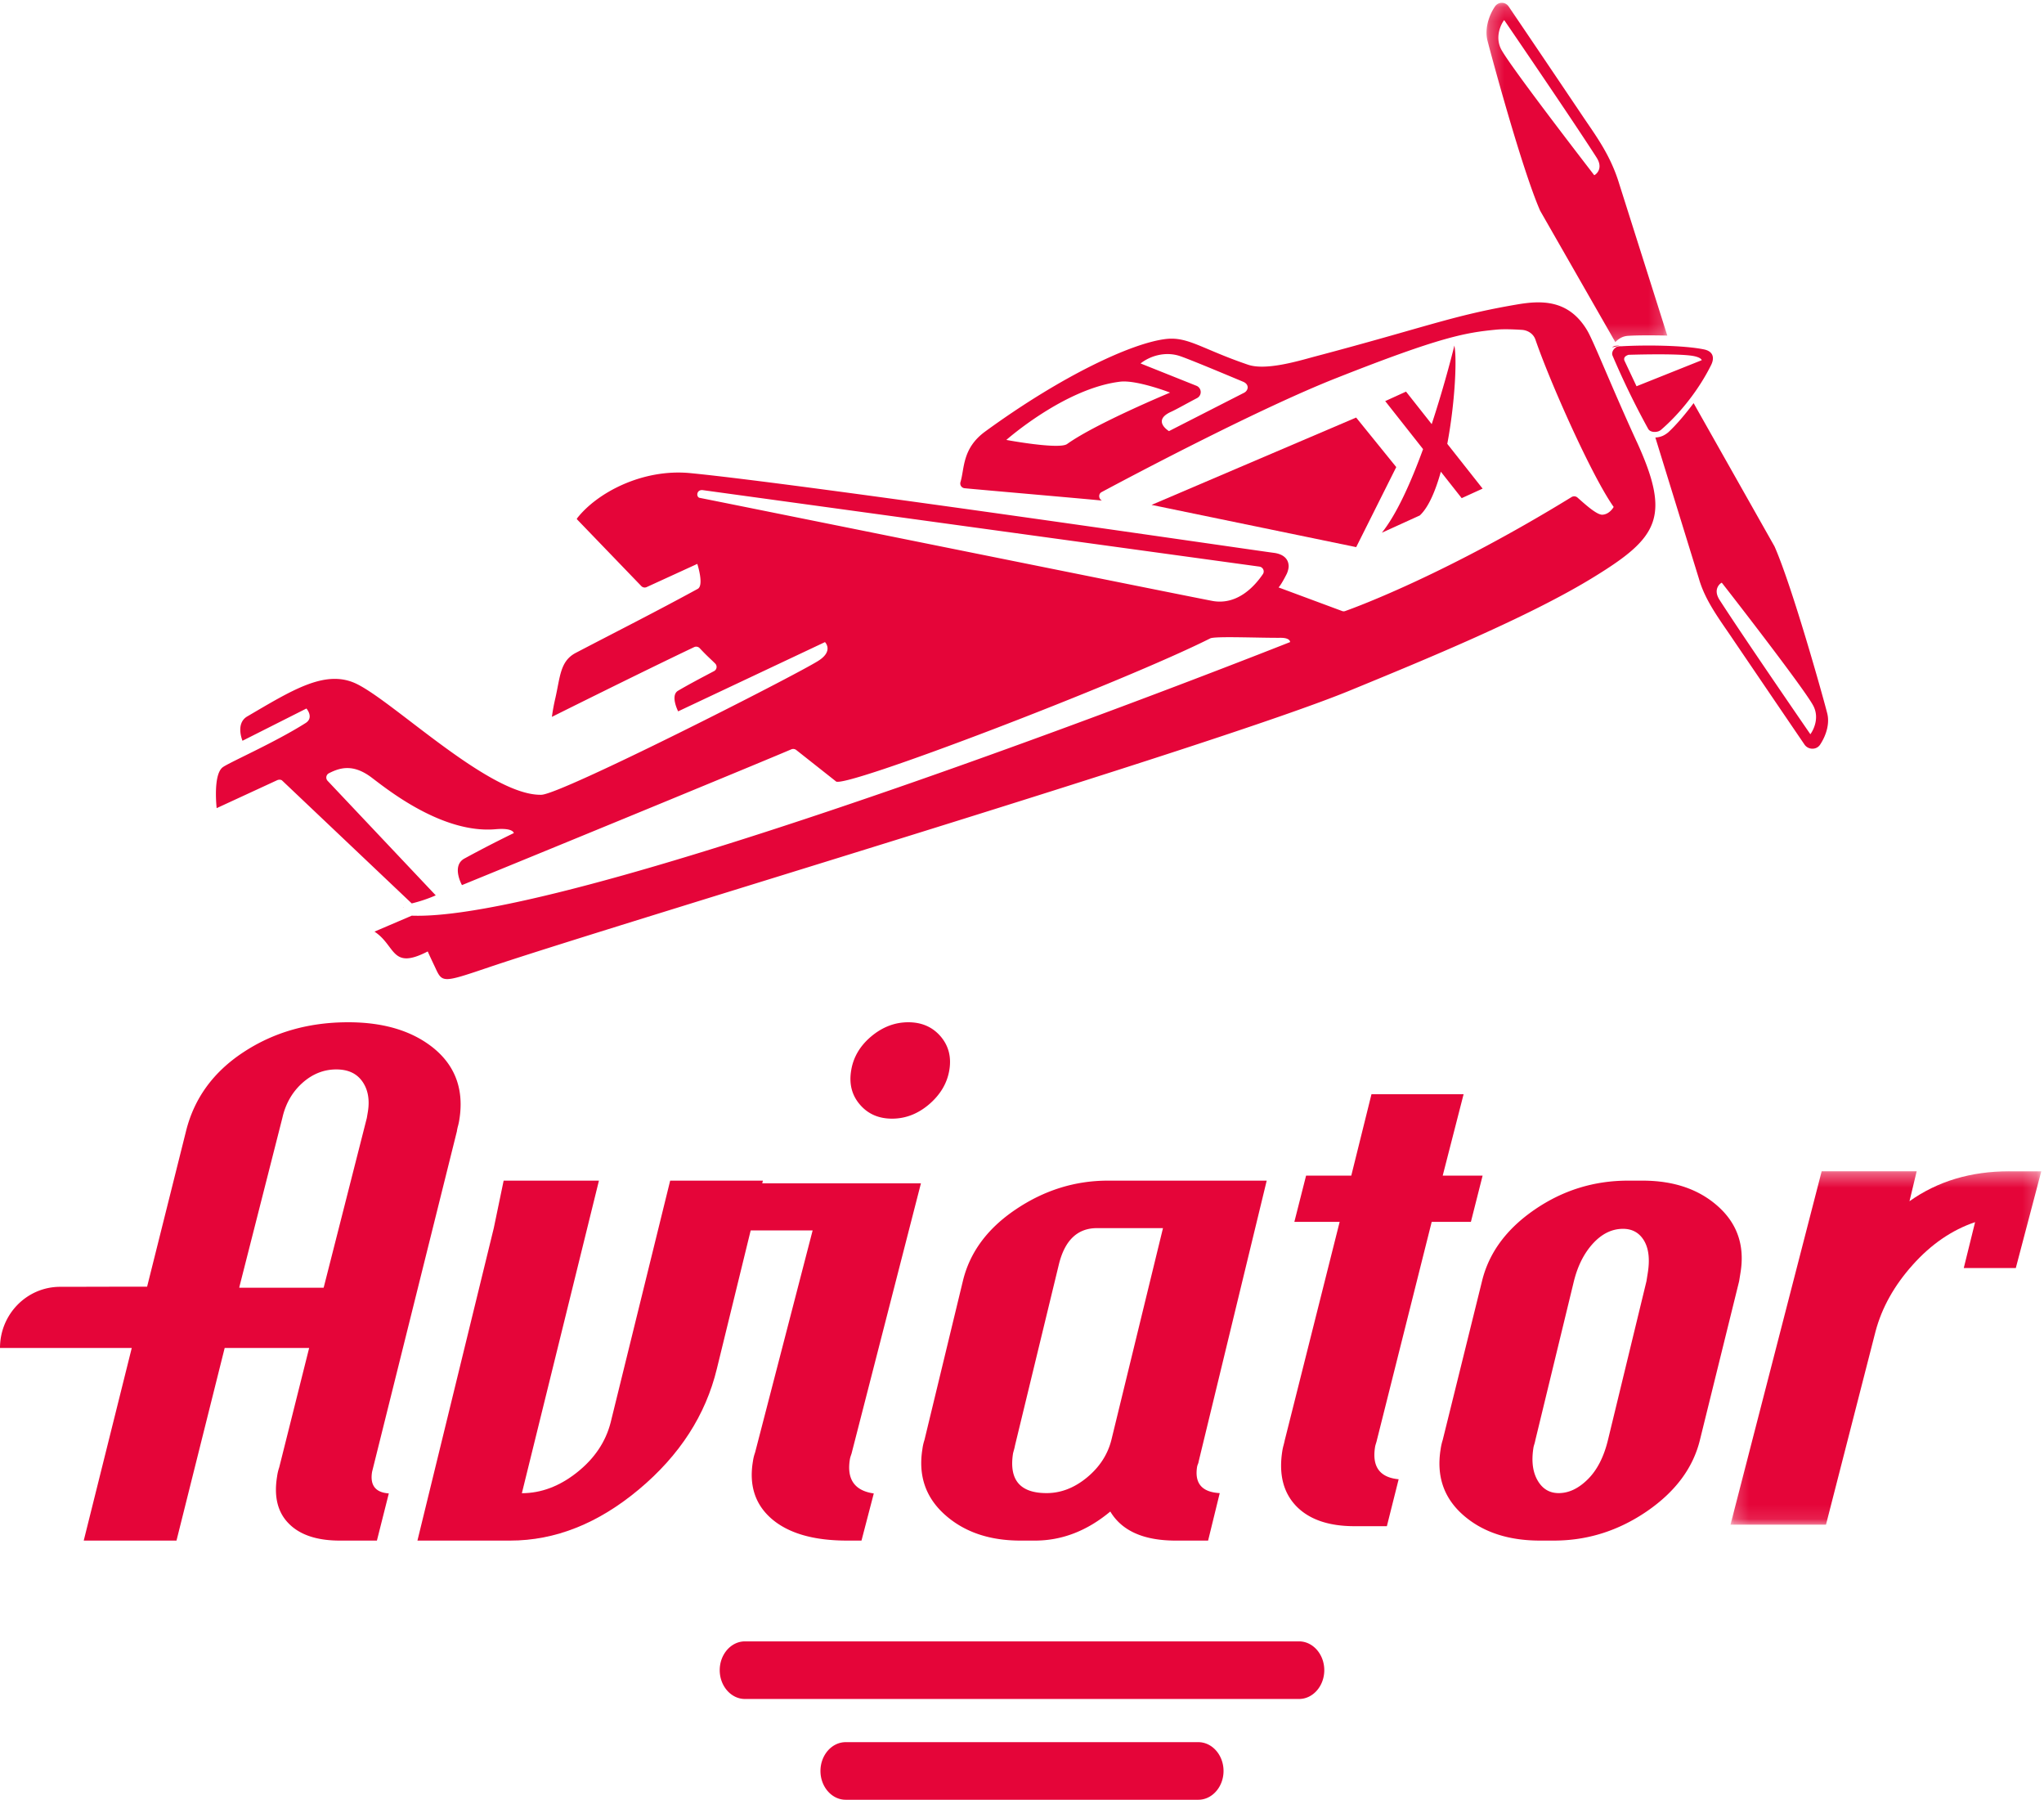 <?xml version="1.0" encoding="UTF-8"?> <svg xmlns="http://www.w3.org/2000/svg" xmlns:xlink="http://www.w3.org/1999/xlink" width="142" height="125" viewBox="0 0 142 125"><defs><path id="a" d="M.22.35h21.59v24.544H.22z"></path><path id="c" d="M.272.195h12.557v23.567H.272z"></path></defs><g fill="none" fill-rule="evenodd"><path fill="#E50539" d="M46.558 82l-4.136 16.799c-.345 1.343-1.12 2.499-2.332 3.462-1.212.963-2.494 1.448-3.835 1.448L41.609 82h-6.62l-.684 3.291L29 107h6.436c3.14 0 6.124-1.189 8.957-3.56 2.833-2.373 4.632-5.164 5.408-8.373l2.391-9.776L53 82h-6.442z"></path><path fill="#E50539" d="M65.345 71.98c-.562-.652-1.31-.98-2.243-.98-.938 0-1.792.328-2.573.98-.775.651-1.241 1.434-1.393 2.343-.163.947.04 1.74.601 2.392.556.652 1.303.98 2.236.98.939 0 1.798-.334 2.58-1.001.775-.669 1.247-1.457 1.398-2.371.152-.909-.05-1.692-.606-2.343m-6.3 29.354c.012-.066.035-.148.068-.246.034-.1.057-.16.062-.198l4.804-18.706h-11.13L52 85.458h4.455l-4 15.432a2.949 2.949 0 0 0-.146.592c-.287 1.691.157 3.033 1.326 4.03 1.169.99 2.905 1.488 5.214 1.488h1l.854-3.274c-1.337-.191-1.893-.99-1.657-2.392M77.209 100.012c-.257 1.015-.824 1.887-1.701 2.61-.878.722-1.814 1.08-2.799 1.08-1.845 0-2.62-.916-2.332-2.758.006-.027.027-.11.064-.242.038-.132.06-.232.07-.298l3.065-12.646c.418-1.638 1.295-2.46 2.633-2.46h4.585l-3.585 14.714zm5.954 1.87a.937.937 0 0 1 .06-.198.85.85 0 0 0 .053-.193L88 82H76.974c-2.296 0-4.43.667-6.405 1.997-1.979 1.329-3.204 2.994-3.68 4.99l-2.665 11.025a3.357 3.357 0 0 0-.144.64c-.294 1.837.224 3.354 1.562 4.55 1.337 1.197 3.087 1.798 5.254 1.798h1c1.878 0 3.622-.672 5.238-2.019.808 1.347 2.322 2.019 4.548 2.019h2.247l.808-3.298c-1.23-.066-1.755-.673-1.574-1.82zM114.468 88.447l-.086.54-2.674 11.025c-.286 1.18-.754 2.09-1.4 2.73-.645.64-1.318.96-2.023.96-.64 0-1.13-.293-1.47-.888-.338-.59-.43-1.34-.285-2.261.01-.067.033-.155.07-.27a2.64 2.64 0 0 0 .065-.27l2.675-11.025c.269-1.081.715-1.958 1.334-2.631.62-.672 1.313-1.01 2.083-1.01.64 0 1.125.271 1.453.812.328.546.42 1.307.258 2.288m4.898-4.649c-1.33-1.197-3.078-1.798-5.258-1.798h-1.007c-2.373 0-4.536.673-6.495 2.019-1.96 1.346-3.176 3.005-3.65 4.969l-2.728 11.024a3.805 3.805 0 0 0-.145.64c-.302 1.87.22 3.392 1.571 4.578 1.346 1.18 3.127 1.77 5.334 1.77h.958c2.341 0 4.494-.684 6.474-2.04 1.98-1.363 3.202-3.012 3.676-4.948l2.723-11.024.102-.634c.291-1.842-.226-3.359-1.555-4.556"></path><g transform="translate(120 81)"><mask id="b" fill="#fff"><use xlink:href="#a"></use></mask><path fill="#E50539" d="M19.587.35c-2.673 0-4.986.694-6.932 2.08l.499-2.08h-6.6L.221 24.895h6.633l3.444-13.428c.438-1.646 1.297-3.183 2.578-4.613 1.281-1.434 2.723-2.425 4.337-2.972l-.787 3.189h3.615l1.77-6.72h-2.224z" mask="url(#b)"></path></g><path fill="#E50539" d="M16.623 89.437l.011-.073 2.981-11.716c.22-.98.68-1.791 1.381-2.424.701-.631 1.496-.948 2.364-.948.817 0 1.413.274 1.81.833.388.547.523 1.253.388 2.097l-.074.442-2.981 11.716-.021.073h-5.859zm13.569-16.583C28.706 71.62 26.708 71 24.187 71c-2.751 0-5.168.695-7.27 2.076-2.103 1.38-3.432 3.213-3.997 5.499l-2.7 10.789c-2.28 0-4.393.01-6.036.01C1.862 89.374 0 91.28 0 93.62h9.154L5.817 107h6.444l3.348-13.38h5.869l-2.082 8.302a3.153 3.153 0 0 0-.147.632c-.23 1.402.042 2.497.827 3.277.774.78 1.956 1.169 3.535 1.169h2.574l.827-3.277c-.932-.063-1.319-.568-1.161-1.506l5.89-23.642c.01-.074.03-.2.083-.39.052-.2.073-.327.084-.4.334-2.044-.241-3.688-1.716-4.931zM100.228 81.65l1.45-5.65h-6.4l-1.402 5.65h-3.14l-.815 3.213h3.147l-3.82 15.19c-.011.065-.038.178-.081.34a3.332 3.332 0 0 0-.075.337c-.267 1.628.048 2.912.942 3.857.9.94 2.253 1.413 4.067 1.413h2.247l.819-3.26c-1.316-.124-1.862-.876-1.637-2.251.01-.065.031-.145.064-.242.027-.097.048-.156.053-.193l3.816-15.191h2.723L103 81.65h-2.772zM94.217 38L80 35.067 94.213 29 97 32.441zM28 63v.019l.028-.019z"></path><path fill="#E50539" d="M87.73 39.881c-.51.752-1.7 2.15-3.449 1.865-.853-.144-35.6-7.164-35.686-7.17-.245-.066-.212-.587.231-.534L87.5 39.354c.244.04.377.316.231.527M86.426 27.28l-5.216 2.663s-1.212-.731.152-1.345c.351-.157 1.152-.612 1.8-.949a.471.471 0 0 0-.046-.856l-3.879-1.55c.656-.52 1.675-.83 2.648-.54.563.171 2.92 1.16 4.468 1.806.477.198.364.627.073.771m-12.294 3.56c-.556.396-4.22-.285-4.22-.285s4.054-3.587 7.91-4.046c1.147-.136 3.467.758 3.467.758s-5.171 2.15-7.157 3.573m39.56-.192c-1.714-3.736-2.972-6.927-3.422-7.691-1.31-2.208-3.263-2.09-4.938-1.8-4.468.765-6.21 1.55-14.087 3.632-1.158.317-3.343.956-4.547.54-3.191-1.087-4.157-1.957-5.686-1.786-2.37.27-7.243 2.551-12.531 6.4-1.656 1.186-1.464 2.602-1.755 3.538a.332.332 0 0 0 .285.428c.767.08 9.161.806 9.545.859a.347.347 0 0 1-.192-.31c0-.112.053-.224.172-.283 2.397-1.286 11.095-5.873 16.351-7.936 7.189-2.84 8.923-3.144 11.108-3.348.51-.046 1.225-.013 1.748.02.423.033.794.29.926.678.993 2.9 3.9 9.452 5.435 11.62 0 0-.271.514-.788.54-.404.008-1.224-.75-1.734-1.199a.349.349 0 0 0-.404-.026c-8.619 5.293-14.835 7.6-15.728 7.916a.296.296 0 0 1-.225-.007l-4.402-1.634s.165-.139.576-.956c.085-.191.132-.409.125-.547-.033-.699-.708-.857-1.013-.897-1.171-.145-32.635-4.765-40.525-5.536-3.35-.336-6.534 1.37-7.911 3.157l.007.046 4.468 4.636c.1.105.252.132.378.072l3.515-1.61s.482 1.483.033 1.733c-2.92 1.595-5.746 3.02-8.48 4.449-1.1.58-1.073 1.672-1.43 3.21-.15.644-.225 1.233-.225 1.233s6.13-3.059 9.883-4.845a.336.336 0 0 1 .384.073c.536.573.712.705 1.076 1.067a.33.33 0 0 1-.079.528c-.887.467-1.8.948-2.502 1.364-.556.33.009 1.43.009 1.43l10.2-4.81s.636.625-.49 1.317C55.083 47 38.997 55.165 37.613 55.2c-3.647.092-10.531-6.743-13.02-7.784-2.099-.877-4.356.553-7.421 2.346-.834.494-.325 1.687-.325 1.687l4.442-2.24s.55.632-.066 1.014c-2.151 1.358-5.262 2.716-5.74 3.059-.7.5-.431 2.847-.431 2.847l4.202-1.94c.126-.059.285-.039.344.02l9.006 8.537a10.145 10.145 0 0 0 1.668-.56l-7.513-7.955a.334.334 0 0 1 .093-.527c.767-.39 1.688-.673 2.985.316 1.092.824 4.912 3.902 8.606 3.572 1.231-.105 1.251.27 1.251.27s-1.569.752-3.43 1.767c-.92.507-.171 1.845-.171 1.845 9.519-3.888 21.242-8.726 22.884-9.431a.345.345 0 0 1 .338.046l2.753 2.175c.39.606 19.972-6.888 26.01-9.926.337-.165 3.408-.027 4.891-.04.682 0 .656.297.656.297s-49.006 19.45-61.028 19.001l-.02.013-2.561 1.095c1.503.988 1.145 2.695 3.7 1.377.152.35.331.719.517 1.114.496 1.075.496 1.081 3.746-.02 9.195-3.097 50.548-15.403 59.81-19.219 5.229-2.148 12.458-5.114 16.966-7.896 4.448-2.735 5.355-4.146 2.939-9.412M112.278 24.01c-.047.009-.102.018-.149.037a.385.385 0 0 0-.129.084l.5-.131c-.084 0-.148.01-.222.01M125.837 50.893l-.066.104-.073-.104c-.046-.066-4.593-6.67-6.237-9.227-.497-.771.086-1.157.086-1.157l.066-.04.047.06c.232.287 5.594 7.18 6.29 8.448.53.948-.086 1.876-.113 1.916m1.1-1.36c-.291-1.152-2.425-8.782-3.658-11.581L117.658 28c-.537.713-1.167 1.478-1.77 2.034-.113.091-.232.17-.37.235a1.473 1.473 0 0 1-.518.118l3.029 9.814c.45 1.577 1.505 2.917 2.413 4.277.457.673 3.678 5.414 4.918 7.232.258.38.835.392 1.087.006.45-.68.67-1.503.49-2.184"></path><g transform="translate(103)"><mask id="d" fill="#fff"><use xlink:href="#c"></use></mask><path fill="#E50539" d="M7.823 12.13l-.068.04-.047-.06c-.23-.302-5.682-7.35-6.403-8.655-.527-.977.094-1.921.121-1.961l.067-.1.075.1c.047.073 4.682 6.84 6.35 9.45.505.79-.088 1.179-.095 1.185zm1.686.702c-.627-2.108-1.7-3.474-2.631-4.873A2595.75 2595.75 0 0 0 1.804.443.57.57 0 0 0 .859.45C.366 1.18.151 2.096.34 2.832c.304 1.172 2.403 8.943 3.658 11.807l5.222 9.123c.129-.14.29-.26.473-.341a1.2 1.2 0 0 1 .391-.094c.689-.047 1.768-.04 2.746-.02L9.51 12.832z" mask="url(#d)"></path></g><path fill="#E50539" d="M113.692 26.827l-.826-1.753s-.15-.262.19-.4c.027-.012.054-.025.088-.031 0 0 3.419-.112 4.489.081.568.106.589.293.589.293l-4.53 1.81zm4.692-2.558c-1.428-.294-4.13-.313-5.748-.219-.068 0-.115 0-.176.006-.034.007-.075.013-.115.025a.3.3 0 0 0-.102.063c-.183.125-.298.368-.217.555a56.269 56.269 0 0 0 2.472 5.08c.122.231.48.269.738.169a.788.788 0 0 0 .149-.087c1.38-1.186 2.68-2.865 3.5-4.531.25-.524.095-.937-.5-1.061zM101.038 24s-.612 2.533-1.575 5.458l-1.784-2.259-1.446.659 2.63 3.335c-.82 2.25-1.81 4.488-2.863 5.807l2.636-1.2c.6-.558 1.085-1.686 1.462-3.038l1.448 1.837 1.454-.663-2.455-3.109c.531-2.81.683-5.867.493-6.827M90.25 118h-38.5c-.962 0-1.75-.9-1.75-2s.788-2 1.75-2h38.5c.962 0 1.75.9 1.75 2s-.788 2-1.75 2M83.249 125H58.75c-.963 0-1.751-.9-1.751-2s.788-2 1.751-2H83.25c.963 0 1.751.9 1.751 2s-.788 2-1.751 2"></path></g></svg> 
